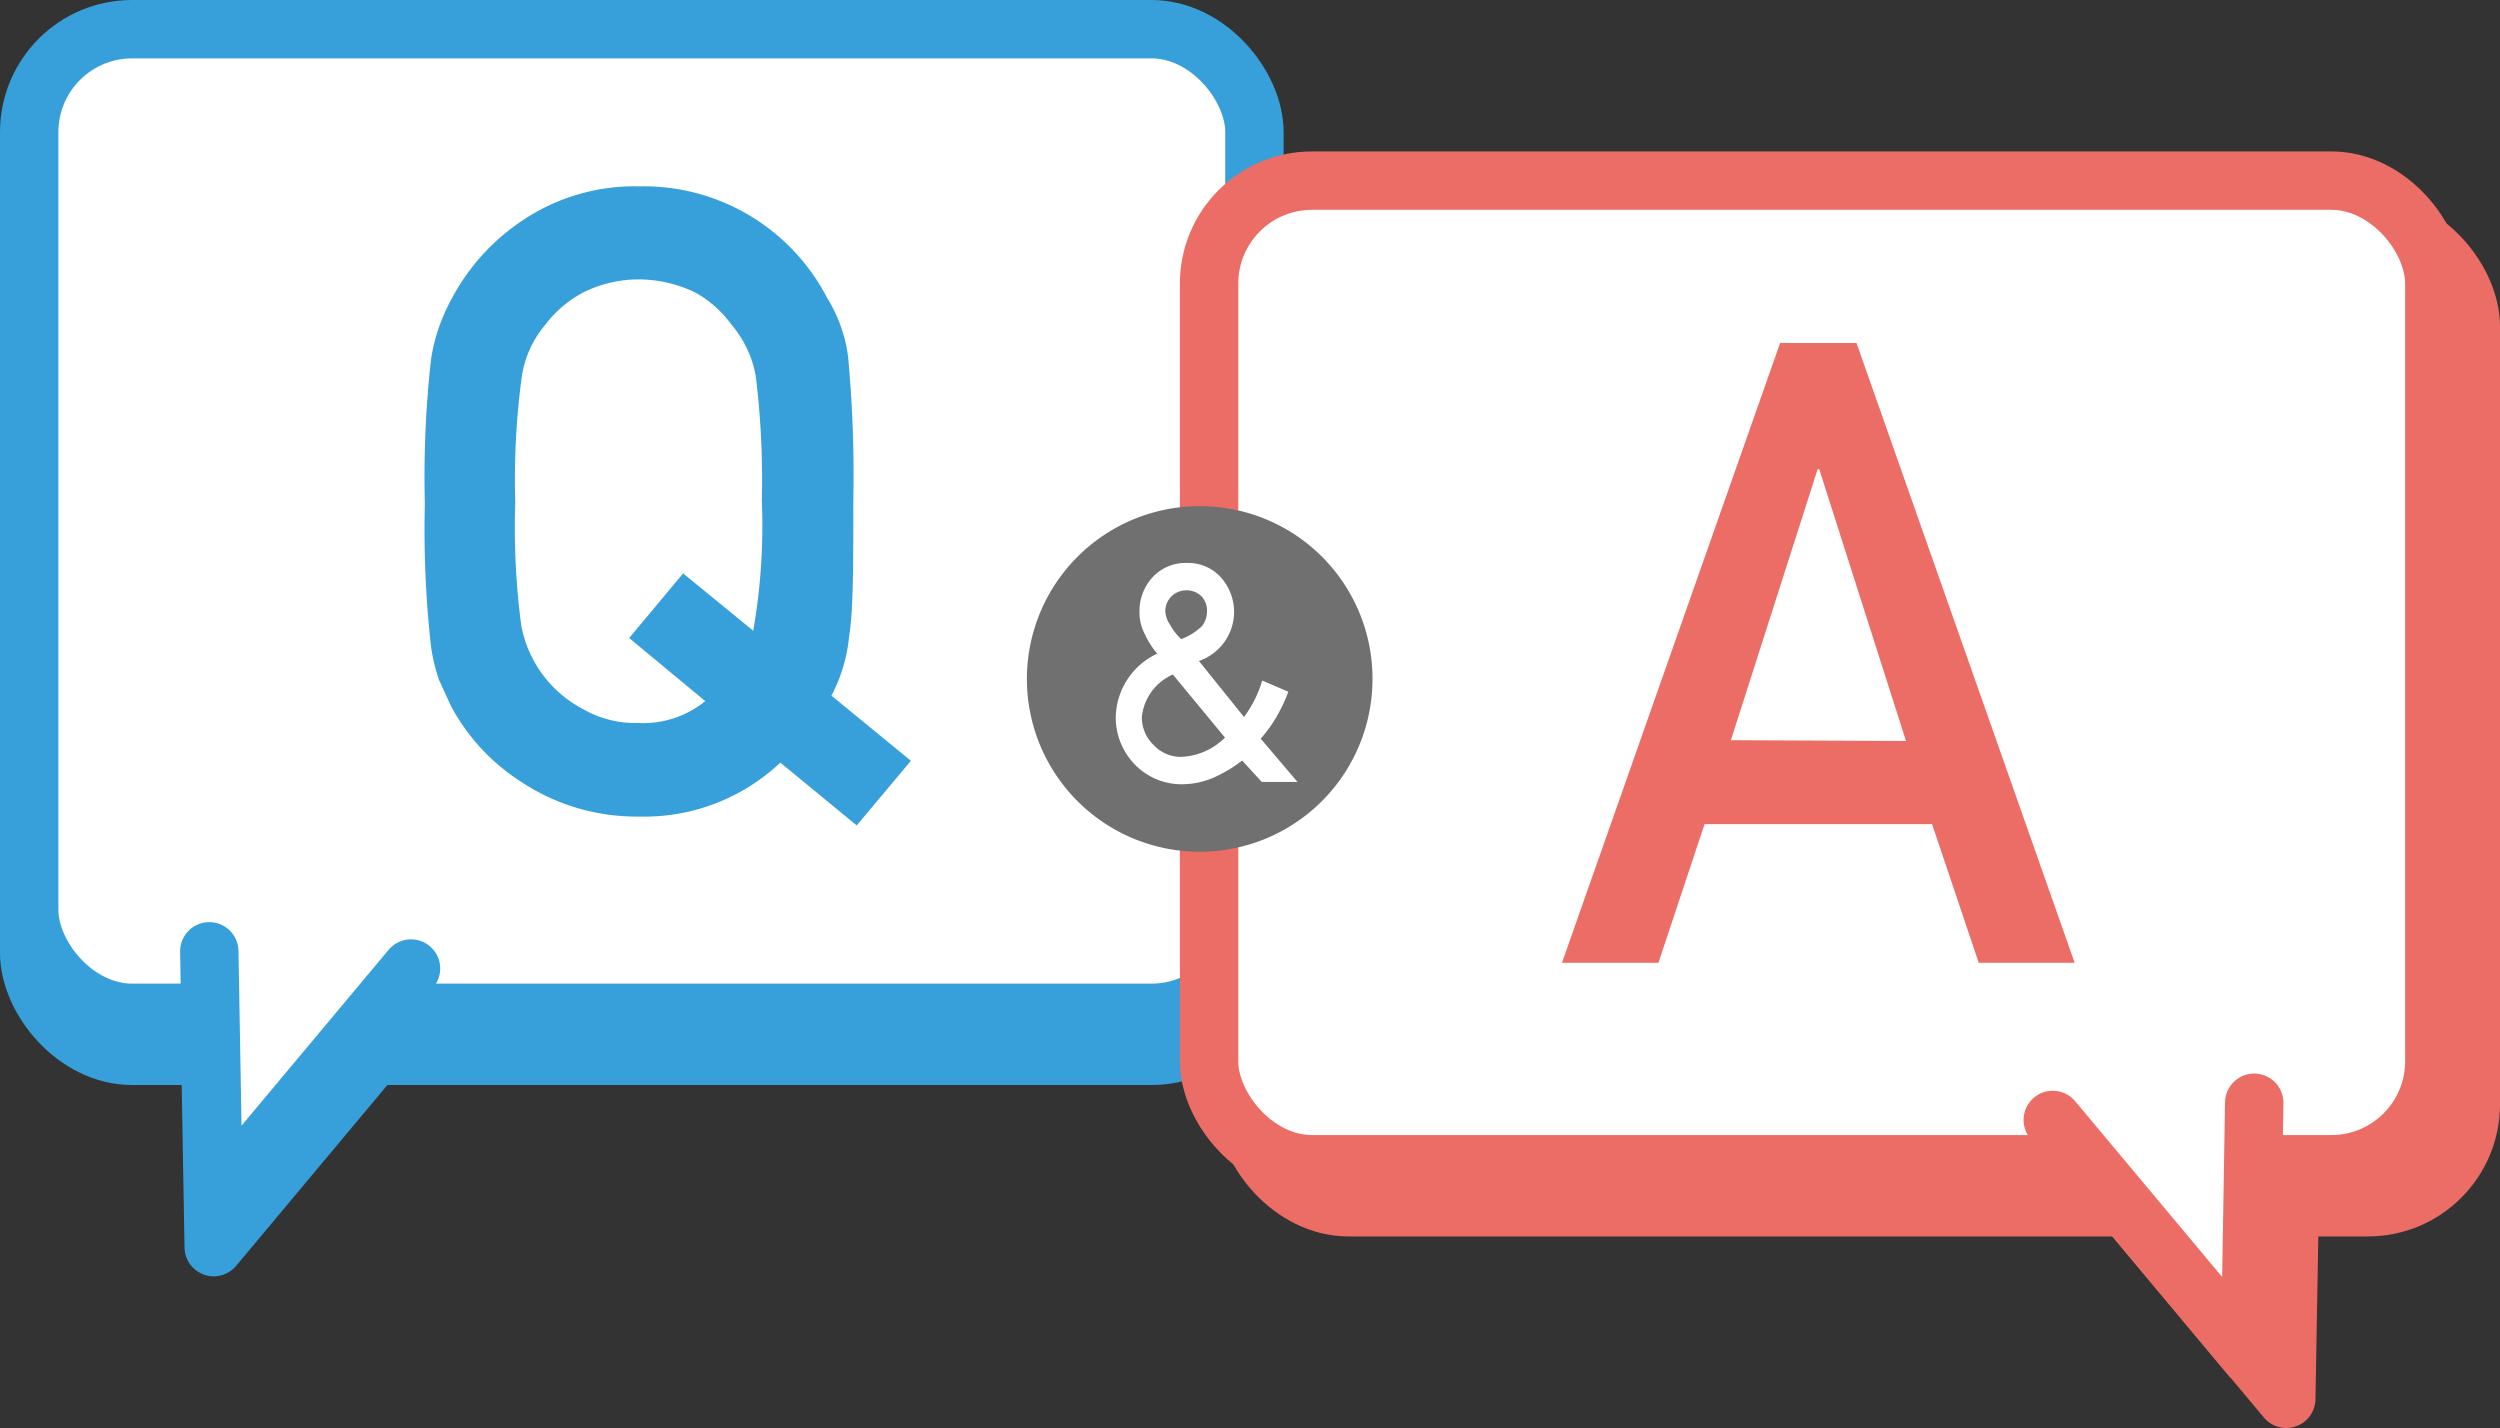 <svg id="sn-qanda" data-name="sn-qanda" xmlns="http://www.w3.org/2000/svg" viewBox="0 0 95.92 54.79"><rect x="0" y="0" width="95.92" height="54.79" fill="#333333" stroke="none"/><defs><style>.cls-1,.cls-3{fill:#37a0da;}.cls-2,.cls-7{fill:none;stroke-miterlimit:10;}.cls-2,.cls-3,.cls-5{stroke:#37a0da;}.cls-2,.cls-3,.cls-5,.cls-7,.cls-8,.cls-9{stroke-width:2.24px;}.cls-3,.cls-5,.cls-8,.cls-9{stroke-linecap:round;stroke-linejoin:round;}.cls-4,.cls-5,.cls-9{fill:#fff;}.cls-6,.cls-8{fill:#eb6d65;}.cls-7,.cls-8,.cls-9{stroke:#eb6d65;}.cls-10{fill:#717071;}</style></defs><rect class="cls-1" x="1.12" y="2.77" width="47.01" height="37.74" rx="3.95"/><rect class="cls-2" x="1.12" y="2.77" width="47.01" height="37.74" rx="3.95"/><polyline class="cls-3" points="8.03 38.15 8.2 47.85 15.77 38.8"/><rect class="cls-4" x="1.12" y="1.12" width="47.01" height="37.74" rx="3.95"/><rect class="cls-2" x="1.12" y="1.12" width="47.01" height="37.74" rx="3.95"/><polyline class="cls-5" points="8.03 36.5 8.2 46.21 15.77 37.16"/><path class="cls-1" d="M29.94,29.26a7.61,7.61,0,0,1-5.43,2.07A8,8,0,0,1,20,30a7.84,7.84,0,0,1-2.69-2.9c-.17-.36-.32-.7-.46-1a6.94,6.94,0,0,1-.31-1.27,40.5,40.5,0,0,1-.24-5.51,40.61,40.61,0,0,1,.24-5.55,7,7,0,0,1,.77-2.27A8.22,8.22,0,0,1,20,8.49a7.71,7.71,0,0,1,4.53-1.34,7.92,7.92,0,0,1,7.2,4.27,5.67,5.67,0,0,1,.81,2.27,49.48,49.48,0,0,1,.2,5.55c0,2.47,0,4.19-.16,5.17a6.11,6.11,0,0,1-.68,2.28l3.05,2.5-2.08,2.48Zm-5.8-4.78L26.21,22l2.69,2.2a23.36,23.36,0,0,0,.33-5A32.73,32.73,0,0,0,29,14.45a4.16,4.16,0,0,0-.94-2,4.27,4.27,0,0,0-1.39-1.23,5,5,0,0,0-2.17-.5,4.77,4.77,0,0,0-2.12.5,4.39,4.39,0,0,0-1.45,1.23,4,4,0,0,0-.91,2,29.3,29.3,0,0,0-.25,4.79A28.78,28.78,0,0,0,20,24a4.55,4.55,0,0,0,2.36,3.2,4,4,0,0,0,2.12.54,3.78,3.78,0,0,0,2.58-.84Z"/><rect class="cls-6" x="47.79" y="8.58" width="47.01" height="37.74" rx="3.95"/><rect class="cls-7" x="47.79" y="8.58" width="47.01" height="37.74" rx="3.95"/><polyline class="cls-8" points="87.89 43.96 87.72 53.67 80.16 44.62"/><rect class="cls-4" x="46.39" y="6.93" width="47.01" height="37.74" rx="3.95"/><rect class="cls-7" x="46.39" y="6.93" width="47.01" height="37.74" rx="3.95"/><polyline class="cls-9" points="86.49 42.31 86.33 52.02 78.76 42.97"/><path class="cls-6" d="M74.13,31.62H65.4l-1.77,5.32h-3.7L68.3,13.16h2.93L79.6,36.94H75.92Zm-1-3.19L69.8,18h-.06l-3.33,10.4Z"/><path class="cls-10" d="M52.66,26.05A6.63,6.63,0,1,1,46,19.42,6.62,6.62,0,0,1,52.66,26.05Z"/><path class="cls-4" d="M47.66,29.18a5.44,5.44,0,0,1-1.06.64,3.1,3.1,0,0,1-1.21.27,2.49,2.49,0,0,1-1.86-.77,2.57,2.57,0,0,1-.72-1.8,2.74,2.74,0,0,1,1.59-2.44,3.23,3.23,0,0,1-.48-.76,1.75,1.75,0,0,1-.2-.83,1.92,1.92,0,0,1,.49-1.33,1.72,1.72,0,0,1,1.32-.56,1.69,1.69,0,0,1,1.32.56,2,2,0,0,1,.5,1.33A2,2,0,0,1,46,25.36l1.73,2.15a4.49,4.49,0,0,0,.7-1.4l1,.43a6.08,6.08,0,0,1-.44.94,5.12,5.12,0,0,1-.62.86L49.78,30H48.41ZM45,25.88a2,2,0,0,0-1.19,1.63,1.46,1.46,0,0,0,.46,1.08,1.41,1.41,0,0,0,1.05.45A2.52,2.52,0,0,0,47,28.3Zm-.29-2.43a1,1,0,0,0,.19.53,2.08,2.08,0,0,0,.42.54,2.29,2.29,0,0,0,.79-.49.91.91,0,0,0,.2-.58.8.8,0,0,0-.21-.57.82.82,0,0,0-.59-.23.8.8,0,0,0-.8.8Z"/></svg>
